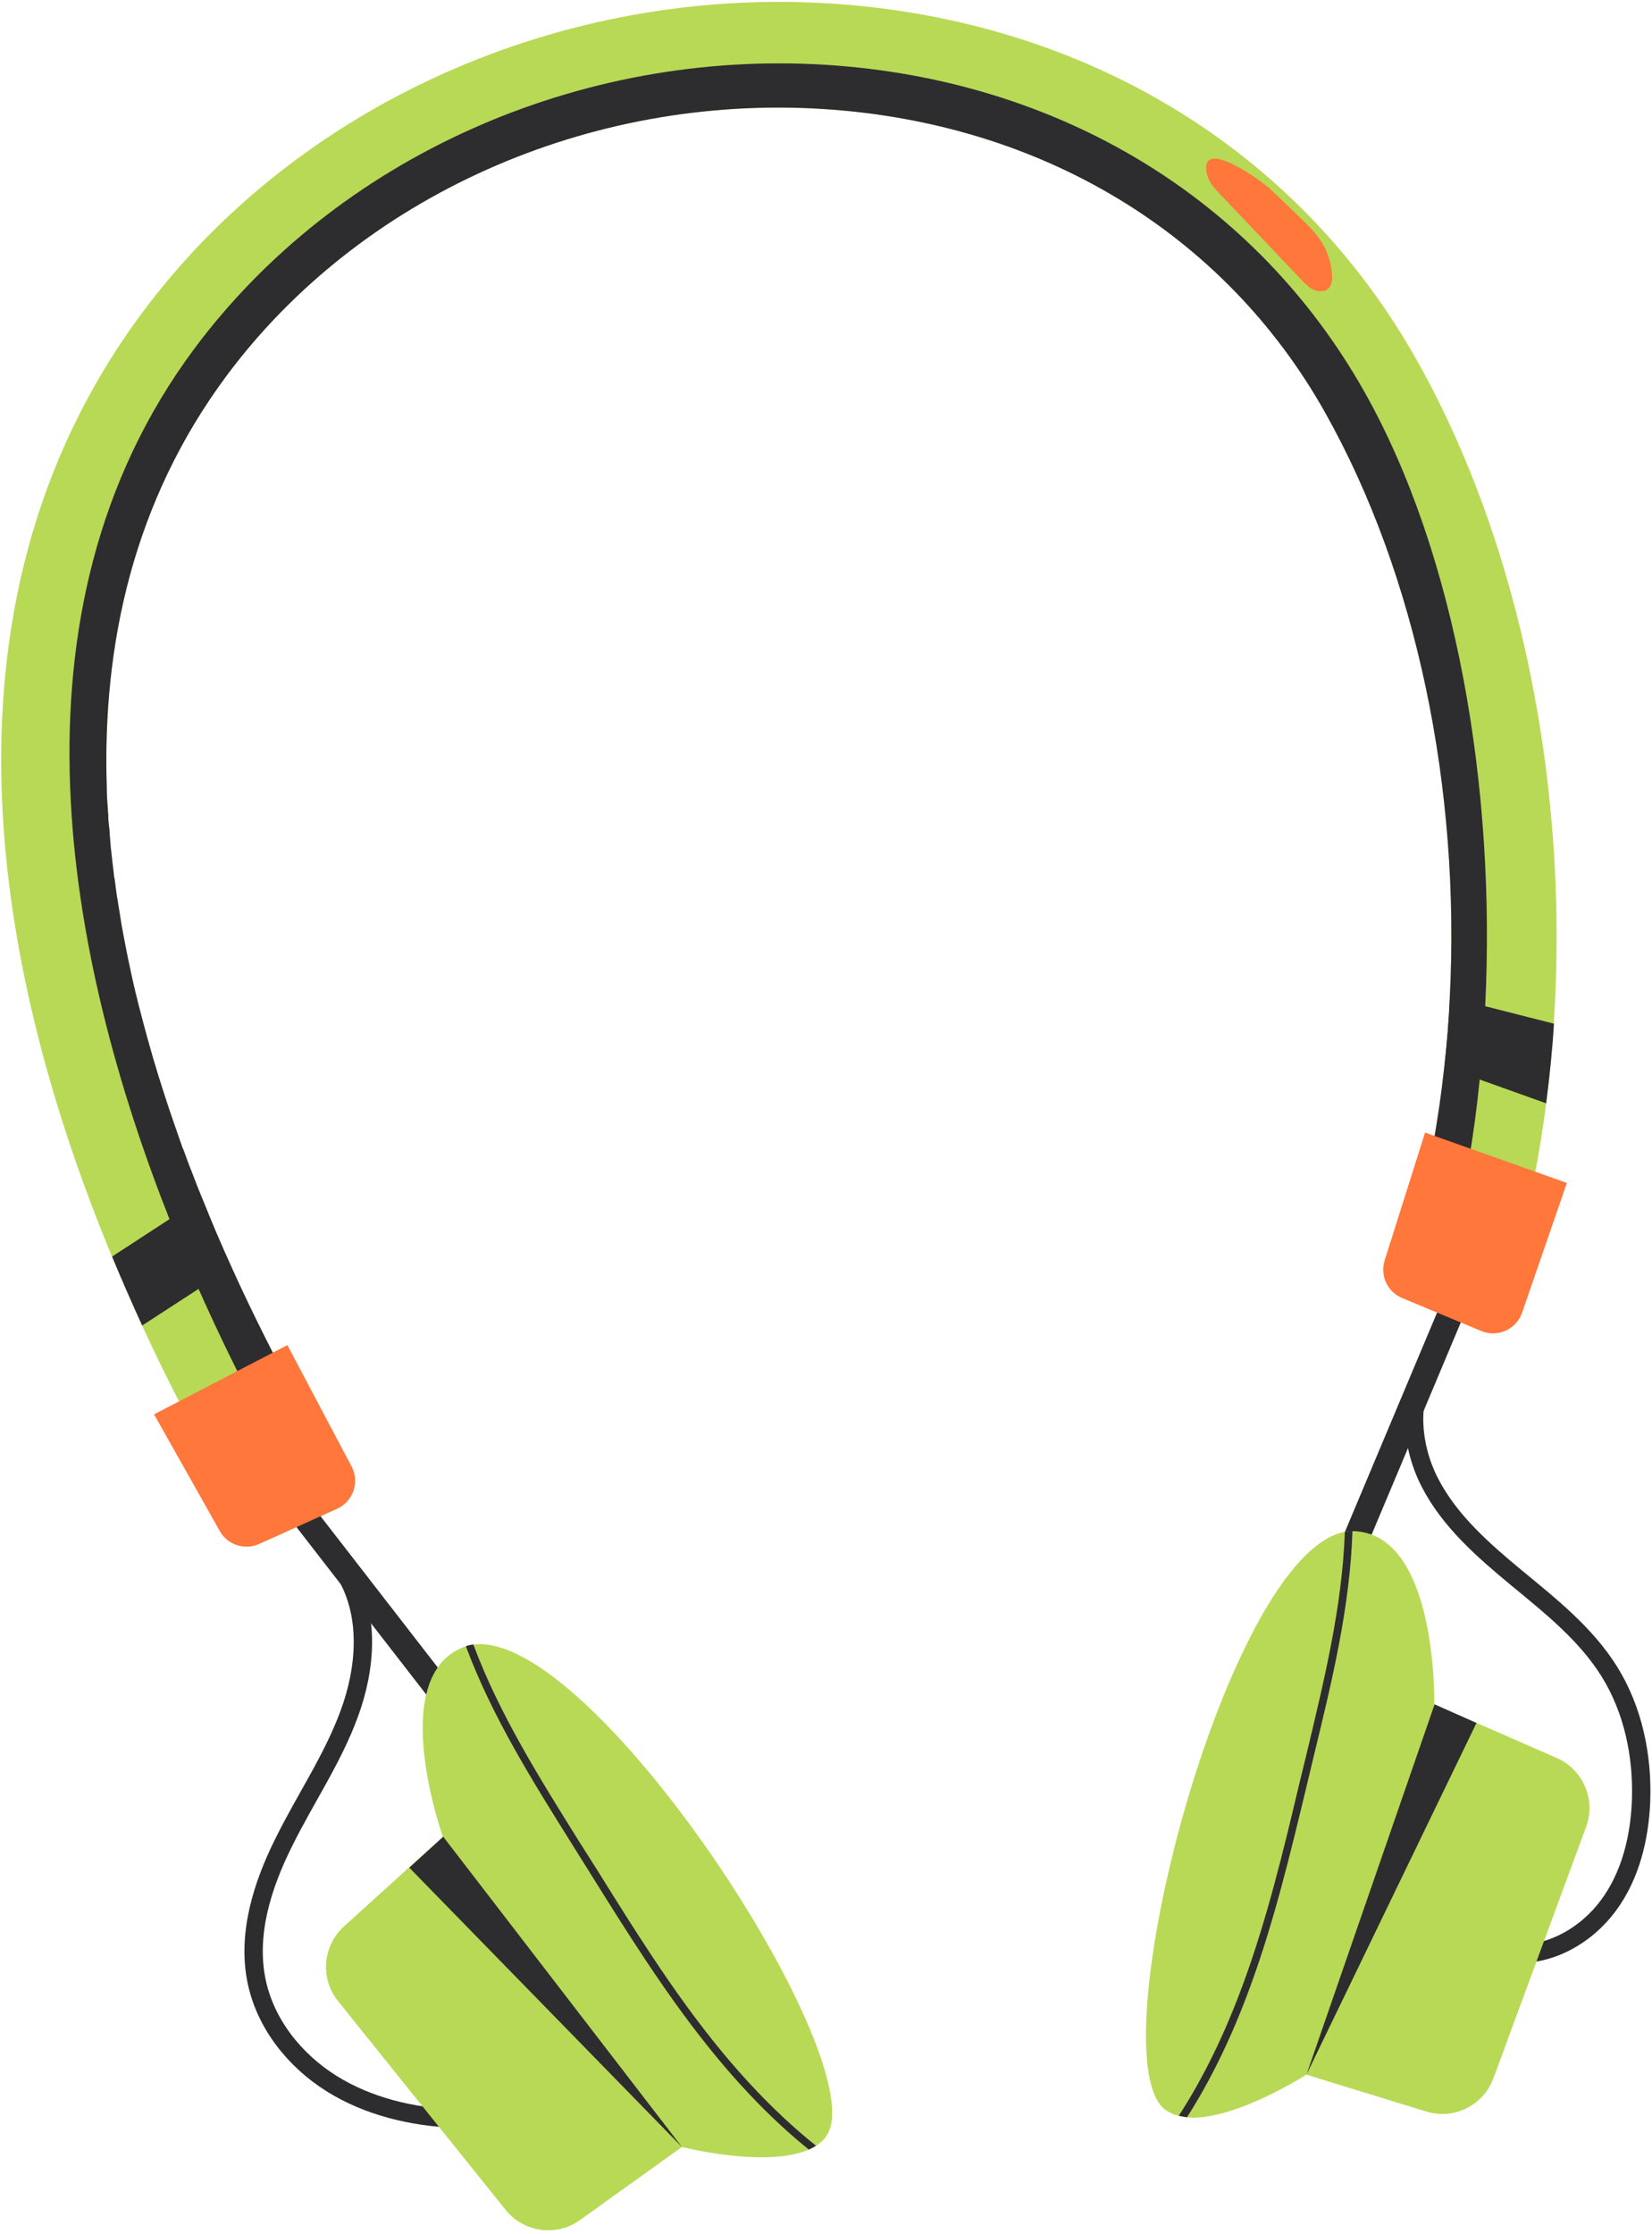 <?xml version="1.0" encoding="UTF-8"?> <svg xmlns="http://www.w3.org/2000/svg" width="364" height="492" viewBox="0 0 364 492" fill="none"><path d="M315.954 299.004C309.968 306.56 310.61 317.786 314.992 326.375C319.374 334.965 326.891 341.487 334.302 347.617C341.748 353.747 349.444 359.877 354.574 368.074C359.847 376.521 361.949 386.678 361.593 396.586C361.272 404.783 359.241 413.123 354.36 419.681C349.479 426.274 341.463 430.836 333.304 430.23" stroke="#2D2C2F" stroke-width="4.043" stroke-miterlimit="10"></path><path d="M76.145 346.619C81.56 355.743 80.634 367.433 76.964 377.376C73.33 387.32 67.238 396.194 62.535 405.71C57.797 415.19 54.376 425.954 56.55 436.361C58.509 445.734 64.958 453.788 73.045 458.849C81.133 463.91 90.788 466.191 100.3 466.583" stroke="#2D2C2F" stroke-width="4.043" stroke-miterlimit="10"></path><path d="M57.12 321.102L100.087 376.522" stroke="#2D2C2F" stroke-width="5.66" stroke-miterlimit="10"></path><path d="M323.4 280.294L296.216 344.945" stroke="#2D2C2F" stroke-width="5.66" stroke-miterlimit="10"></path><path d="M342.39 225.443C342.033 231.324 341.428 237.169 340.679 242.978C339.219 254.454 337.01 265.716 334.053 276.622L320.051 272.844L311.607 270.599C314.707 259.087 316.916 247.112 318.234 234.959C318.804 229.863 319.232 224.766 319.445 219.634C321.797 173.765 312.213 126.756 291.905 90.724C269.745 51.378 229.486 27.071 181.424 24.006C129.729 20.727 79.351 43.216 49.923 82.741C29.366 110.398 22.525 141.975 23.523 173.338C23.523 175.013 23.63 176.617 23.772 178.256C23.772 178.612 23.772 178.969 23.844 179.325C23.844 180.43 23.951 181.499 24.093 182.533C24.164 183.745 24.271 184.992 24.378 186.204C24.378 186.453 24.378 186.667 24.449 186.917C24.627 188.77 24.841 190.623 25.09 192.512C25.09 192.904 25.162 193.296 25.269 193.688C25.482 195.399 25.696 197.145 26.017 198.856C26.017 199.034 26.017 199.141 26.088 199.319C26.337 200.887 26.587 202.456 26.836 203.988C27.014 204.95 27.193 205.877 27.371 206.839C27.513 207.552 27.62 208.194 27.763 208.871C28.012 210.189 28.297 211.544 28.582 212.862C29.366 216.676 30.292 220.454 31.29 224.196C32.822 230.077 34.496 235.815 36.349 241.446C36.99 243.406 37.596 245.295 38.273 247.184C38.914 249.037 39.555 250.855 40.197 252.708C40.197 252.815 40.268 252.922 40.339 252.993C41.016 254.811 41.657 256.628 42.37 258.375C43.047 260.192 43.759 262.01 44.508 263.792C46.61 269.067 48.783 274.199 51.027 279.081C53.414 284.356 55.837 289.381 58.188 294.086C59.115 295.975 60.077 297.792 61.003 299.61C61.466 300.501 61.929 301.392 62.393 302.283C63.319 304.029 64.245 305.74 65.136 307.415C67.844 312.405 70.409 316.895 72.76 320.851L64.958 325.485L52.773 332.72C46.538 322.206 38.843 308.271 31.325 291.947C29.116 287.1 26.872 282.004 24.699 276.765C0.044 217.424 -17.627 134.74 31.361 68.841C65.385 23.08 123.494 -2.973 182.921 0.769C238.998 4.333 286.098 32.952 312.177 79.32C335.193 120.234 345.774 173.765 342.354 225.443H342.39Z" fill="#B8D955"></path><path d="M327.248 221.595C326.999 227.048 326.571 232.429 326.037 237.74C324.825 249.893 322.83 261.725 320.051 272.845L311.607 270.6C314.707 259.088 316.916 247.113 318.234 234.96C318.804 229.863 319.232 224.767 319.445 219.635C321.797 173.766 312.213 126.757 291.905 90.725C269.745 51.378 229.486 27.072 181.424 24.007C129.729 20.728 79.351 43.217 49.923 82.742C29.366 110.398 22.526 141.975 23.523 173.338C23.523 175.013 23.63 176.617 23.772 178.257C23.772 178.613 23.772 178.969 23.844 179.326C23.844 180.431 23.951 181.5 24.093 182.533C24.164 183.745 24.271 184.993 24.378 186.204C24.378 186.454 24.378 186.668 24.449 186.917C24.628 188.77 24.841 190.624 25.091 192.513C25.091 192.905 25.162 193.297 25.269 193.689C25.483 195.399 25.696 197.146 26.017 198.856C26.017 199.035 26.017 199.142 26.088 199.32C26.338 200.888 26.587 202.456 26.836 203.989C27.015 204.951 27.193 205.878 27.371 206.84C27.513 207.553 27.62 208.194 27.763 208.871C28.012 210.19 28.297 211.544 28.582 212.863C29.366 216.676 30.292 220.454 31.29 224.196C32.822 230.077 34.496 235.815 36.349 241.446C36.99 243.406 37.596 245.295 38.273 247.184C38.914 249.037 39.555 250.855 40.197 252.708C40.197 252.815 40.268 252.922 40.339 252.994C41.016 254.811 41.657 256.629 42.37 258.375C43.047 260.193 43.76 262.01 44.508 263.792C46.61 269.067 48.783 274.199 51.028 279.082C53.415 284.357 55.837 289.382 58.189 294.086C59.115 295.975 60.077 297.793 61.003 299.611C61.466 300.502 61.929 301.393 62.393 302.284C63.319 304.03 64.245 305.741 65.136 307.416C67.844 312.405 70.409 316.896 72.76 320.852L64.958 325.485C58.794 314.864 51.17 300.573 43.76 283.858C41.586 278.939 39.449 273.807 37.346 268.497C14.937 211.794 -0.454 134.918 42.797 76.825C74.079 34.806 127.449 10.856 181.994 14.277C233.476 17.556 276.764 43.858 300.705 86.412C320.835 122.159 329.635 173.445 327.248 221.559V221.595Z" fill="#2D2C2F"></path><path d="M33.926 311.479L63.319 296.225L77.463 322.955C79.28 326.412 77.819 330.653 74.292 332.257L57.084 340.026C53.913 341.452 50.137 340.24 48.427 337.175L33.926 311.443V311.479Z" fill="#FF773A"></path><path d="M314.03 249.43L345.239 260.514L335.371 289.097C334.088 292.768 329.991 294.621 326.392 293.124L308.935 285.854C305.693 284.499 304.054 280.935 305.087 277.585L313.994 249.43H314.03Z" fill="#FF773A"></path><path d="M50.991 279.117L43.795 283.822L31.325 291.912C29.116 287.065 26.872 281.968 24.698 276.729L37.382 268.461L44.471 263.792C46.574 269.067 48.747 274.199 50.991 279.082V279.117Z" fill="#2D2C2F"></path><path d="M342.389 225.443C342.033 231.324 341.427 237.169 340.679 242.978L326.036 237.739L318.27 234.959C318.84 229.862 319.267 224.766 319.481 219.634L327.248 221.594L342.389 225.443Z" fill="#2D2C2F"></path><path d="M265.968 38.441C266.324 40.08 267.571 41.434 268.783 42.717C274.804 49.061 280.86 55.405 286.882 61.749C287.63 62.533 288.378 63.317 289.375 63.781C290.373 64.244 291.62 64.315 292.475 63.709C293.401 63.032 293.579 61.749 293.508 60.644C293.366 57.793 292.404 54.977 290.729 52.59C289.518 50.879 287.95 49.382 286.418 47.885C284.245 45.782 282.072 43.715 279.863 41.612C278.01 39.866 264.009 29.709 265.933 38.441H265.968Z" fill="#FF773A"></path><path d="M182.065 470.468C181.46 471.288 180.712 471.965 179.821 472.535C179.322 472.856 178.788 473.141 178.218 473.39C168.812 477.525 150.25 472.82 150.25 472.82L127.769 488.929C122.603 492.636 115.406 491.638 111.416 486.684L74.47 440.673C70.48 435.719 71.086 428.52 75.788 424.243L97.593 404.498C97.593 404.498 85.087 369.642 101.975 362.8C102.188 362.728 102.367 362.621 102.616 362.586C103.15 362.372 103.685 362.265 104.255 362.194C130.619 358.523 193.252 455.107 182.03 470.468H182.065Z" fill="#B8D955"></path><path d="M97.663 404.498L150.25 472.82L90.182 411.305L97.663 404.498Z" fill="#2D2C2F"></path><path d="M179.821 472.535C179.322 472.856 178.787 473.141 178.217 473.39C170.486 467.154 163.004 459.491 155.665 450.26C146.224 438.428 138.101 425.419 130.191 412.767L126.201 406.387C117.472 392.452 108.459 378.161 102.651 362.55C103.186 362.336 103.72 362.229 104.29 362.158C110.026 377.519 118.969 391.704 127.591 405.532L131.617 411.876C139.455 424.457 147.578 437.465 156.948 449.227C164.394 458.564 171.947 466.262 179.785 472.535H179.821Z" fill="#2D2C2F"></path><path d="M256.954 464.73C257.774 465.336 258.736 465.728 259.733 465.977C260.303 466.12 260.909 466.227 261.515 466.298C271.74 467.224 287.843 456.889 287.843 456.889L314.279 465.015C320.371 466.904 326.855 463.661 329.064 457.673L349.479 402.324C351.688 396.372 348.838 389.708 342.995 387.142L316.025 375.345C316.025 375.345 316.808 338.315 298.638 337.21C298.425 337.21 298.211 337.21 297.961 337.21C297.391 337.21 296.857 337.21 296.287 337.353C270.136 342.271 241.349 453.717 256.883 464.73H256.954Z" fill="#B8D955"></path><path d="M316.096 375.345L287.879 456.853L325.324 379.443L316.096 375.345Z" fill="#2D2C2F"></path><path d="M259.769 465.941C260.339 466.084 260.945 466.191 261.55 466.262C266.895 457.887 271.562 448.264 275.588 437.18C280.789 422.96 284.352 408.027 287.844 393.557L289.589 386.251C293.473 370.284 297.463 353.854 297.997 337.21C297.427 337.21 296.893 337.21 296.323 337.353C295.753 353.747 291.763 370.034 287.986 385.858L286.205 393.165C282.784 407.599 279.186 422.496 274.02 436.61C269.923 447.836 265.184 457.53 259.733 465.941H259.769Z" fill="#2D2C2F"></path></svg> 
